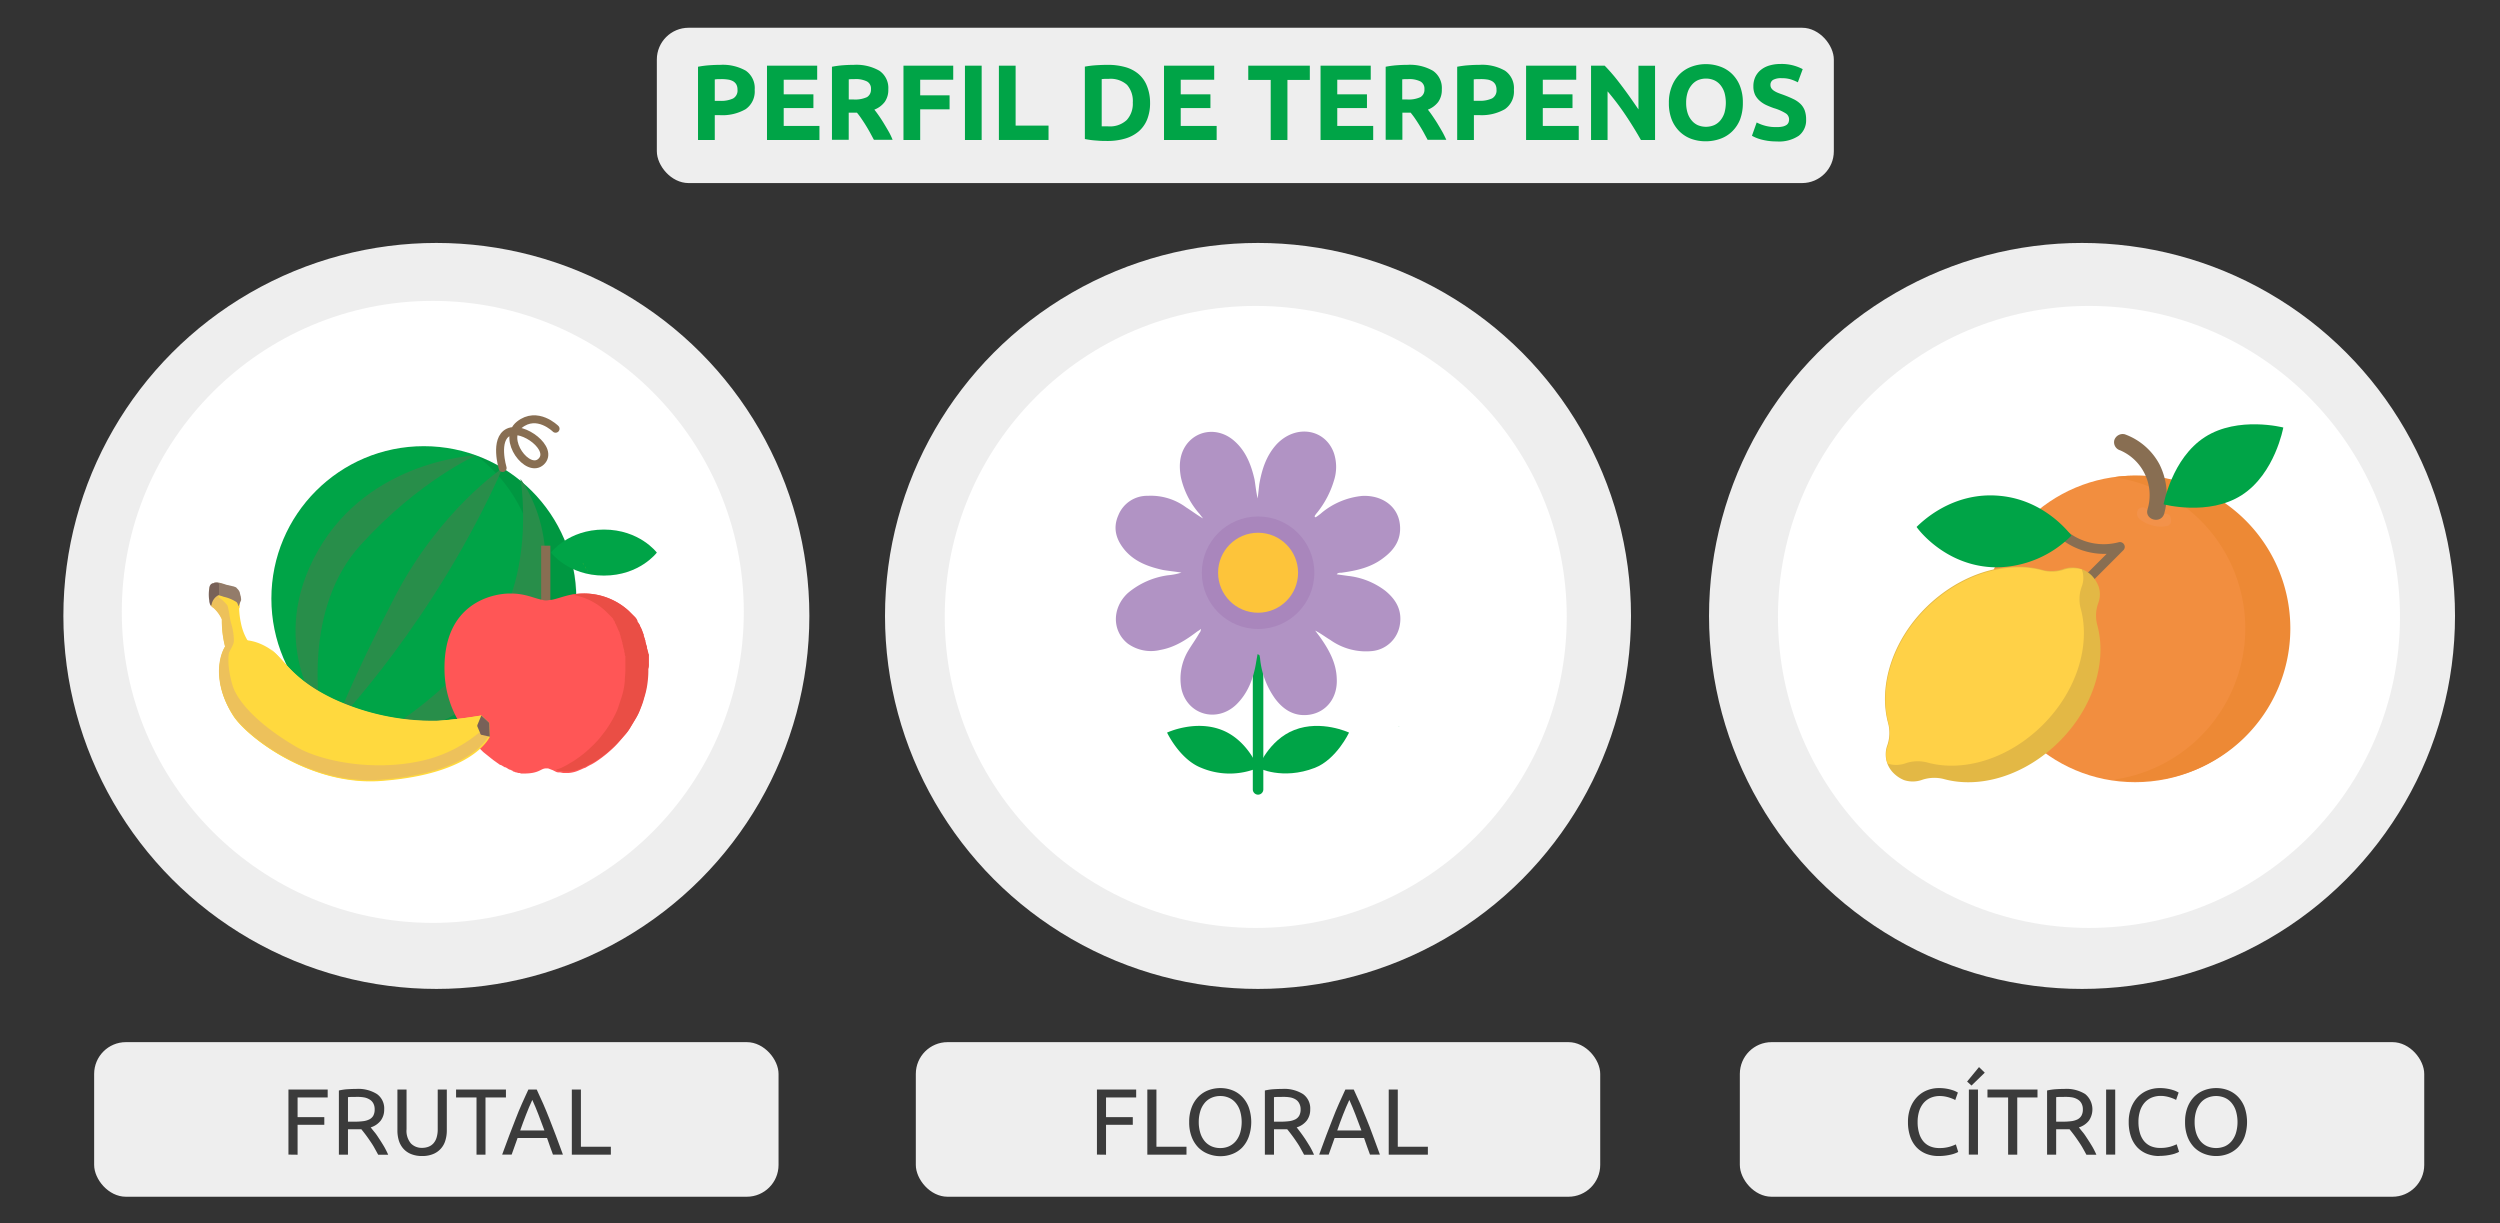 <svg id="Слой_1" data-name="Слой 1" xmlns="http://www.w3.org/2000/svg" width="629.57" height="308" viewBox="0 0 629.57 308">
  <rect x="0" y="0" width="629.57" height="308" fill="#333333" stroke="none"/>
  <defs>
    <style>
      .cls-1 {
        fill: #eee;
      }

      .cls-2 {
        fill: #fff;
      }

      .cls-11, .cls-3 {
        fill: none;
        stroke-linecap: round;
        stroke-linejoin: round;
        stroke-width: 2px;
      }

      .cls-3 {
        stroke: #fff;
      }

      .cls-4 {
        fill: #00a447;
      }

      .cls-5 {
        fill: #b193c4;
      }

      .cls-6 {
        fill: #a986bc;
      }

      .cls-7 {
        fill: #fdc43a;
      }

      .cls-8 {
        fill: #3b3b3b;
      }

      .cls-9 {
        fill: #288e4a;
      }

      .cls-10 {
        fill: #020203;
        opacity: 0.08;
        isolation: isolate;
      }

      .cls-11 {
        stroke: #886e52;
      }

      .cls-12 {
        fill: #886e52;
      }

      .cls-13 {
        fill: #75b72b;
      }

      .cls-14 {
        fill: #ff5656;
      }

      .cls-15 {
        fill: #ea4e45;
      }

      .cls-16 {
        fill: #ffd93e;
      }

      .cls-17 {
        fill: #edc15b;
      }

      .cls-18 {
        fill: #786158;
      }

      .cls-19 {
        fill: #937c6a;
      }

      .cls-20 {
        fill: #f28e3f;
      }

      .cls-21 {
        fill: #ed8935;
      }

      .cls-22 {
        fill: #f3924a;
      }

      .cls-23 {
        fill: #e3b845;
      }

      .cls-24 {
        fill: #ffd147;
      }
    </style>
  </defs>
  <rect class="cls-1" x="438.14" y="262.44" width="172.35" height="38.93" rx="8"/>
  <circle class="cls-1" cx="524.31" cy="155.11" r="93.93"/>
  <circle class="cls-2" cx="526.06" cy="155.36" r="78.32"/>
  <rect class="cls-1" x="23.71" y="262.44" width="172.35" height="38.93" rx="8"/>
  <g>
    <circle class="cls-1" cx="109.89" cy="155.11" r="93.93"/>
    <circle class="cls-2" cx="108.99" cy="154.09" r="78.32"/>
    <line class="cls-3" x1="110.48" y1="140.53" x2="111.37" y2="193.28"/>
    <path class="cls-3" d="M92.69,157.92s10.13.83,10.77,8.78-7.77,11.58-7.77,11.58"/>
    <path class="cls-3" d="M95.94,136.44c3.83-2.39,8.8.13,9,4.13a6.69,6.69,0,0,1-2.41,5.82"/>
    <path class="cls-3" d="M129,157.14s-10.11,1.17-10.47,9.14,8.16,11.31,8.16,11.31"/>
    <path class="cls-3" d="M53.64,125.54a8.94,8.94,0,0,0,1.7,10.15c4.53,4.81,16.94,7.85,16.94,7.85"/>
  </g>
  <rect class="cls-1" x="230.63" y="262.44" width="172.35" height="38.93" rx="8"/>
  <g>
    <circle class="cls-1" cx="316.8" cy="155.11" r="93.93"/>
    <circle class="cls-2" cx="316.23" cy="155.36" r="78.32"/>
    <path class="cls-4" d="M352.32,182.86l0,.16c-.16-.08,0-.11,0-.16Z"/>
    <path class="cls-3" d="M311,127.15s7.25,4.75,13-.25"/>
  </g>
  <rect class="cls-1" x="165.41" y="6.99" width="296.4" height="39.11" rx="8"/>
  <g>
    <path class="cls-4" d="M316.82,200.12a1.33,1.33,0,0,1-1.33-1.33v-48.2a1.33,1.33,0,0,1,1.33-1.33,1.42,1.42,0,0,1,1.32,1.33v48.2A1.33,1.33,0,0,1,316.82,200.12Z"/>
    <path class="cls-4" d="M316.82,193.36s2.64-7,9.13-9.53c6.76-2.65,13.78.66,13.78.66s-3.18,6.76-8.61,8.87C322.91,196.54,316.82,193.36,316.82,193.36Z"/>
    <path class="cls-4" d="M316.82,193.36s-2.65-7-9.14-9.53c-6.76-2.65-13.78.66-13.78.66s3.18,6.76,8.61,8.87A18.46,18.46,0,0,0,316.82,193.36Z"/>
    <path class="cls-5" d="M316.68,164.76c-.13.79-.26,1.45-.39,2.25-.67,4-2.12,7.68-5,10.46-4.9,4.64-12.31,2.52-13.77-4a13.69,13.69,0,0,1,1.59-9.4c.93-1.59,2-3,2.91-4.64a1.47,1.47,0,0,0,.4-1.06,5.19,5.19,0,0,1-.93.66c-2.78,2.12-5.69,4-9.27,4.64a10,10,0,0,1-8.21-1.59c-4-3.18-4-9,0-12.72a19.81,19.81,0,0,1,10.2-4.5,15.88,15.88,0,0,0,3.31-.66c-1.59-.27-3.05-.4-4.64-.66-3.57-.8-7-2-9.53-4.9-2.25-2.65-3.18-5.57-1.72-8.88a7.81,7.81,0,0,1,7.41-4.9,14.93,14.93,0,0,1,9.67,2.92c1.46.92,2.65,1.85,4.24,2.78-.27-.4-.53-.66-.8-1.06a20.72,20.72,0,0,1-4.76-9.27c-.53-2.92-.4-5.83,1.45-8.35,2.92-3.84,8.35-4.23,12.19-.66,2.78,2.52,4.1,6,4.9,9.54.26,1.59.4,3.18.79,4.77.14-1.2.27-2.39.4-3.58.66-3.71,1.72-7.15,4.37-10.07,4.9-5.16,12.32-3.84,14.44,2.26a11.15,11.15,0,0,1,0,6.88,23.73,23.73,0,0,1-4.24,8.08,5.19,5.19,0,0,0-.66.93l.26.26A14.12,14.12,0,0,0,333,129,18.9,18.9,0,0,1,343,124.89c4.77-.26,9,2.39,9.53,7.16.4,3.57-1.19,6.22-4,8.34-3.18,2.52-6.89,3.31-10.73,3.84a2.26,2.26,0,0,0-.92.13l-.27.27,2.78.39a18.86,18.86,0,0,1,9.41,3.71c2.78,2.25,4.37,5,3.7,8.74a7.86,7.86,0,0,1-7,6.49,15.48,15.48,0,0,1-10.46-2.78c-1.32-.79-2.51-1.72-3.84-2.38l1.19,1.59c2.25,3.18,4.11,6.49,4.24,10.46.27,4.77-2.52,8.48-6.89,9.14-3.7.53-6.49-1.19-8.6-4A20.69,20.69,0,0,1,317.34,166c0-.27-.13-.66-.13-.93C316.82,164.76,316.82,164.76,316.68,164.76Zm10.07-20.4a10,10,0,1,0-9.93,9.93A10.06,10.06,0,0,0,326.75,144.36Z"/>
    <circle class="cls-6" cx="316.82" cy="144.23" r="14.17"/>
    <circle class="cls-7" cx="316.82" cy="144.23" r="10.07"/>
  </g>
  <g>
    <path class="cls-8" d="M276.24,290.76V274.38h9.88v2h-7.59v4.94h6.74v1.93h-6.74v7.54Z"/>
    <path class="cls-8" d="M298.79,288.78v2h-9.86V274.38h2.29v14.4Z"/>
    <path class="cls-8" d="M299.47,282.56a10.12,10.12,0,0,1,.63-3.71,7.69,7.69,0,0,1,1.7-2.68,7,7,0,0,1,2.51-1.62,8.48,8.48,0,0,1,3-.54,8.22,8.22,0,0,1,3,.54,6.8,6.8,0,0,1,2.47,1.62,7.67,7.67,0,0,1,1.69,2.68,11.24,11.24,0,0,1,0,7.42A7.72,7.72,0,0,1,312.8,289a6.91,6.91,0,0,1-2.47,1.61,8,8,0,0,1-3,.55,8.27,8.27,0,0,1-3-.55A7.07,7.07,0,0,1,301.8,289a7.74,7.74,0,0,1-1.7-2.69A10.12,10.12,0,0,1,299.47,282.56Zm2.41,0a9.19,9.19,0,0,0,.38,2.71,6,6,0,0,0,1.08,2.07,4.77,4.77,0,0,0,1.7,1.31,5.31,5.31,0,0,0,2.26.46,5.22,5.22,0,0,0,2.24-.46,4.82,4.82,0,0,0,1.69-1.31,6,6,0,0,0,1.08-2.07,9.82,9.82,0,0,0,0-5.41,5.81,5.81,0,0,0-1.08-2.07,4.6,4.6,0,0,0-1.69-1.31,5.22,5.22,0,0,0-2.24-.47,5.31,5.31,0,0,0-2.26.47,4.55,4.55,0,0,0-1.7,1.31,5.81,5.81,0,0,0-1.08,2.07A9.13,9.13,0,0,0,301.88,282.56Z"/>
    <path class="cls-8" d="M326.54,283.91c.25.31.57.73.95,1.24s.79,1.08,1.2,1.7.81,1.28,1.22,1.95a19.51,19.51,0,0,1,1,2h-2.5c-.32-.59-.66-1.2-1-1.82s-.74-1.2-1.12-1.76-.76-1.08-1.13-1.57-.7-.91-1-1.27l-.63,0h-2.7v6.4h-2.3V274.62a13.27,13.27,0,0,1,2.17-.32c.79-.05,1.52-.08,2.18-.08a8.92,8.92,0,0,1,5.26,1.3,4.44,4.44,0,0,1,1.81,3.87,4.56,4.56,0,0,1-.86,2.79A5.07,5.07,0,0,1,326.54,283.91Zm-3.48-7.68c-1,0-1.72,0-2.24.07v6.17h1.63a17.15,17.15,0,0,0,2.13-.12,4.9,4.9,0,0,0,1.59-.45,2.37,2.37,0,0,0,1-.93,3.13,3.13,0,0,0,.36-1.6,3,3,0,0,0-.36-1.53,2.46,2.46,0,0,0-.95-1,4,4,0,0,0-1.42-.5A9.58,9.58,0,0,0,323.06,276.23Z"/>
    <path class="cls-8" d="M345,290.76c-.27-.71-.52-1.4-.76-2.09l-.73-2.09h-7.42l-1.49,4.18h-2.39q.94-2.6,1.77-4.81c.55-1.47,1.09-2.87,1.62-4.19s1-2.59,1.57-3.8,1.07-2.39,1.63-3.58h2.11c.56,1.19,1.11,2.38,1.63,3.58s1,2.47,1.57,3.8,1.07,2.72,1.62,4.19,1.14,3.08,1.77,4.81Zm-2.15-6.07c-.51-1.37-1-2.7-1.51-4s-1-2.52-1.54-3.7c-.55,1.18-1.08,2.41-1.58,3.7s-1,2.61-1.47,4Z"/>
    <path class="cls-8" d="M359.58,288.78v2h-9.86V274.38H352v14.4Z"/>
  </g>
  <g>
    <path class="cls-8" d="M72.64,290.76V274.38h9.88v2H74.94v4.94h6.73v1.93H74.94v7.54Z"/>
    <path class="cls-8" d="M93.35,283.91c.25.31.57.73,1,1.24s.78,1.08,1.19,1.7.82,1.28,1.22,1.95a22,22,0,0,1,1,2H95.24c-.32-.59-.66-1.2-1-1.82s-.74-1.2-1.12-1.76-.75-1.08-1.12-1.57-.71-.91-1-1.27l-.62,0H87.63v6.4H85.34V274.62a13,13,0,0,1,2.16-.32c.79-.05,1.52-.08,2.19-.08a8.88,8.88,0,0,1,5.25,1.3,4.44,4.44,0,0,1,1.81,3.87,4.56,4.56,0,0,1-.86,2.79A5.07,5.07,0,0,1,93.35,283.91Zm-3.48-7.68c-1,0-1.72,0-2.24.07v6.17h1.63a17,17,0,0,0,2.13-.12A4.82,4.82,0,0,0,93,281.9a2.4,2.4,0,0,0,1-.93,3.24,3.24,0,0,0,.35-1.6,3.06,3.06,0,0,0-.35-1.53,2.56,2.56,0,0,0-1-1,4,4,0,0,0-1.42-.5A9.58,9.58,0,0,0,89.87,276.23Z"/>
    <path class="cls-8" d="M106.3,291.12a7.2,7.2,0,0,1-2.79-.5,5.18,5.18,0,0,1-1.94-1.36,5.61,5.61,0,0,1-1.12-2,8.73,8.73,0,0,1-.37-2.55V274.38h2.3v10a4.91,4.91,0,0,0,1.09,3.56,3.75,3.75,0,0,0,2.83,1.12,4.34,4.34,0,0,0,1.6-.28,3.18,3.18,0,0,0,1.24-.84,3.88,3.88,0,0,0,.8-1.45,6.94,6.94,0,0,0,.29-2.11v-10h2.29v10.29a8.41,8.41,0,0,1-.37,2.55,5.23,5.23,0,0,1-3.07,3.4A7.12,7.12,0,0,1,106.3,291.12Z"/>
    <path class="cls-8" d="M127.41,274.38v2h-5.15v14.39H120V276.37h-5.15v-2Z"/>
    <path class="cls-8" d="M139.25,290.76c-.27-.71-.52-1.4-.76-2.09s-.48-1.38-.73-2.09h-7.42l-1.49,4.18h-2.39q.95-2.6,1.78-4.81c.55-1.47,1.09-2.87,1.62-4.19s1-2.59,1.57-3.8,1.06-2.39,1.63-3.58h2.1c.57,1.19,1.11,2.38,1.63,3.58s1.05,2.47,1.57,3.8,1.07,2.72,1.62,4.19,1.15,3.08,1.78,4.81Zm-2.15-6.07c-.5-1.37-1-2.7-1.5-4s-1-2.52-1.55-3.7c-.55,1.18-1.07,2.41-1.57,3.7s-1,2.61-1.48,4Z"/>
    <path class="cls-8" d="M153.83,288.78v2H144V274.38h2.29v14.4Z"/>
  </g>
  <g>
    <path class="cls-8" d="M488.19,291.12a8.41,8.41,0,0,1-3.15-.57,6.81,6.81,0,0,1-2.43-1.65,7.44,7.44,0,0,1-1.57-2.69,11.06,11.06,0,0,1-.56-3.65,9.87,9.87,0,0,1,.63-3.65,7.92,7.92,0,0,1,1.69-2.68,7.08,7.08,0,0,1,2.48-1.66,8,8,0,0,1,3-.56,10.35,10.35,0,0,1,1.84.14,9.84,9.84,0,0,1,1.41.33,5.9,5.9,0,0,1,1,.38c.25.12.42.22.52.28l-.67,1.89a3.74,3.74,0,0,0-.61-.31c-.27-.11-.57-.22-.91-.33a8.2,8.2,0,0,0-1.11-.27,7.1,7.1,0,0,0-1.22-.11,5.81,5.81,0,0,0-2.34.45,5,5,0,0,0-1.77,1.3,5.89,5.89,0,0,0-1.12,2.07,8.91,8.91,0,0,0-.39,2.73,9.66,9.66,0,0,0,.34,2.67,5.75,5.75,0,0,0,1,2.07,4.53,4.53,0,0,0,1.71,1.34,5.81,5.81,0,0,0,2.4.47,8.8,8.8,0,0,0,2.62-.33,11.23,11.23,0,0,0,1.56-.59l.59,1.89a2.65,2.65,0,0,1-.59.29,7.29,7.29,0,0,1-1.06.35A13.8,13.8,0,0,1,490,291,13.23,13.23,0,0,1,488.19,291.12Z"/>
    <path class="cls-8" d="M499.82,270.13l-3.34,3.24-1.11-1,3-3.65Zm-4,4.25h2.29v16.38H495.8Z"/>
    <path class="cls-8" d="M513.1,274.38v2H508v14.39h-2.3V276.37H500.5v-2Z"/>
    <path class="cls-8" d="M523.52,283.91c.25.31.57.73,1,1.24s.78,1.08,1.19,1.7.82,1.28,1.22,1.95a19.69,19.69,0,0,1,1,2h-2.51c-.31-.59-.65-1.2-1-1.82s-.75-1.2-1.13-1.76-.75-1.08-1.12-1.57-.71-.91-1-1.27l-.63,0H517.8v6.4h-2.29V274.62a13.31,13.31,0,0,1,2.16-.32c.8-.05,1.53-.08,2.19-.08a8.94,8.94,0,0,1,5.26,1.3,5,5,0,0,1,.94,6.66A5,5,0,0,1,523.52,283.91Zm-3.47-7.68c-1,0-1.73,0-2.25.07v6.17h1.63a17,17,0,0,0,2.13-.12,5,5,0,0,0,1.6-.45,2.43,2.43,0,0,0,1-.93,3.13,3.13,0,0,0,.36-1.6,3,3,0,0,0-.36-1.53,2.49,2.49,0,0,0-1-1,4,4,0,0,0-1.41-.5A9.74,9.74,0,0,0,520.05,276.23Z"/>
    <path class="cls-8" d="M530.38,274.38h2.29v16.38h-2.29Z"/>
    <path class="cls-8" d="M543.78,291.12a8.41,8.41,0,0,1-3.15-.57,6.81,6.81,0,0,1-2.43-1.65,7.44,7.44,0,0,1-1.57-2.69,11.06,11.06,0,0,1-.56-3.65,9.87,9.87,0,0,1,.63-3.65,7.92,7.92,0,0,1,1.69-2.68,7.17,7.17,0,0,1,2.48-1.66,8.08,8.08,0,0,1,3-.56,10.31,10.31,0,0,1,1.83.14,10,10,0,0,1,1.42.33,6.11,6.11,0,0,1,1,.38c.25.12.42.22.52.28L548,277a4.41,4.41,0,0,0-.62-.31c-.27-.11-.57-.22-.91-.33a8.2,8.2,0,0,0-1.11-.27,7.1,7.1,0,0,0-1.22-.11,5.88,5.88,0,0,0-2.34.45,5,5,0,0,0-1.77,1.3,5.89,5.89,0,0,0-1.12,2.07,8.91,8.91,0,0,0-.39,2.73,9.66,9.66,0,0,0,.34,2.67,5.75,5.75,0,0,0,1,2.07,4.6,4.6,0,0,0,1.71,1.34,5.81,5.81,0,0,0,2.4.47,8.87,8.87,0,0,0,2.63-.33,11.52,11.52,0,0,0,1.55-.59l.6,1.89a2.78,2.78,0,0,1-.6.29,7.29,7.29,0,0,1-1.06.35,13.94,13.94,0,0,1-3.33.4Z"/>
    <path class="cls-8" d="M550.26,282.56a10.13,10.13,0,0,1,.62-3.71,7.84,7.84,0,0,1,1.7-2.68,7,7,0,0,1,2.51-1.62,8.49,8.49,0,0,1,3-.54,8.3,8.3,0,0,1,3,.54,7,7,0,0,1,2.47,1.62,7.82,7.82,0,0,1,1.69,2.68,11.41,11.41,0,0,1,0,7.42,7.86,7.86,0,0,1-1.69,2.69,7.09,7.09,0,0,1-2.47,1.61,8.1,8.1,0,0,1-3,.55,8.29,8.29,0,0,1-3-.55,7.16,7.16,0,0,1-2.51-1.61,7.88,7.88,0,0,1-1.7-2.69A10.13,10.13,0,0,1,550.26,282.56Zm2.41,0a9.2,9.2,0,0,0,.37,2.71,6.35,6.35,0,0,0,1.08,2.07,4.77,4.77,0,0,0,1.7,1.31,5.76,5.76,0,0,0,4.51,0,4.79,4.79,0,0,0,1.68-1.31,6,6,0,0,0,1.08-2.07,9.82,9.82,0,0,0,0-5.41,5.81,5.81,0,0,0-1.08-2.07,4.57,4.57,0,0,0-1.68-1.31,5.64,5.64,0,0,0-4.51,0,4.55,4.55,0,0,0-1.7,1.31,6.15,6.15,0,0,0-1.08,2.07A9.13,9.13,0,0,0,552.67,282.56Z"/>
  </g>
  <g>
    <g>
      <circle class="cls-4" cx="106.73" cy="150.75" r="38.39"/>
      <path class="cls-9" d="M119.91,114.67s-26.8,1-39.84,24,.58,40.42.58,40.42-4.64-25.79,10.29-42C105.71,120.9,119.91,114.67,119.91,114.67Z"/>
      <path class="cls-10" d="M119.91,114.67a38.36,38.36,0,0,1-23.18,69,39.32,39.32,0,0,1-13.18-2.31,38.47,38.47,0,0,0,61.72-30.57A38.9,38.9,0,0,0,119.91,114.67Z"/>
      <path class="cls-9" d="M126.58,117.86s-15.79,10.58-27.09,32.31-14.93,32-14.93,32S109.48,156.4,126.58,117.86Z"/>
      <path class="cls-11" d="M126.58,117.86s-2.18-7.25,1.45-9,11.59,4.2,8.25,7.39-10-5.66-5.5-9.28,9.13,1,9.13,1"/>
      <path class="cls-9" d="M91.23,187.26s27.23-1,40.42-24.92-.58-41.73-.58-41.73,4.64,26.66-10.43,43.32C105.57,180.88,91.23,187.26,91.23,187.26Z"/>
    </g>
    <path class="cls-12" d="M136.28,137.42v16.51c.44,0,.87.15,1.16.15a2.73,2.73,0,0,0,1.16-.15V137.42Z"/>
    <path class="cls-4" d="M152.08,133.36c-9,0-13.33,5.8-13.33,5.8s4.34,5.79,13.33,5.79,13.33-5.79,13.33-5.79S161.06,133.36,152.08,133.36Z"/>
    <path class="cls-13" d="M145.56,140.46l.43.43Z"/>
    <path class="cls-13" d="M146.72,141.76c.14.15.29.29.29.44A1.73,1.73,0,0,1,146.72,141.76Z"/>
    <path class="cls-13" d="M146.14,141.18l.43.44Z"/>
    <path class="cls-13" d="M147.3,142.63a.78.78,0,0,1,.29.58C147.44,142.92,147.44,142.78,147.3,142.63Z"/>
    <path class="cls-13" d="M147.73,143.36c.15.14.15.29.29.58A1,1,0,0,0,147.73,143.36Z"/>
    <path class="cls-14" d="M163.38,167.12v-1.89a1.06,1.06,0,0,0-.15-.72,1.14,1.14,0,0,0-.14-.58c0-.29-.15-.43-.15-.72a1.12,1.12,0,0,0-.14-.58c0-.15-.15-.44-.15-.58s-.14-.29-.14-.58-.15-.44-.15-.58-.14-.29-.14-.44-.15-.29-.15-.58-.14-.29-.14-.43-.15-.29-.15-.43a7,7,0,0,0-.43-1c0-.14-.15-.14-.15-.29s-.14-.43-.29-.58c0-.14-.14-.14-.14-.29a.73.73,0,0,1-.29-.58c0-.14-.15-.14-.15-.29s-.28-.29-.28-.43l-.15-.15-.43-.43-.15-.15-.43-.43-.15-.15-.43-.43h0a16.74,16.74,0,0,0-11.3-4.35c-3.77,0-5.8,1.16-8.12,1.6-.43,0-.87.14-1.16.14a2.93,2.93,0,0,1-1.16-.14c-2.31-.44-4.2-1.6-8.11-1.6-4.49,0-16.8,2.47-16.52,19.27a26.18,26.18,0,0,0,4.64,14.63h0l.87,1.31c0,.14.15.14.15.29.28.29.57.72.86,1l.15.15c.72.72,1.3,1.45,2,2.17l.14.15.87.87.15.14,2.17,1.74a.14.14,0,0,1,.14.14c.29.15.58.44.87.58l.15.15c.29.14.58.43.87.58h.14c.29.14.73.43,1,.58h.14a3.34,3.34,0,0,1,.73.43c.14,0,.14.15.29.15s.43.14.72.29c0,0,.15,0,.15.14.29.15.58.15.72.29h.14c.15,0,.44.15.58.15h.15a.53.53,0,0,1,.43.14h.73c4.05,0,4.2-1.3,5.65-1.3H138c.44.14.73.29,1.16.43l.87.44a1.63,1.63,0,0,0,.87.14c.29,0,.73.15,1,.15h1.3a7.68,7.68,0,0,0,2.75-.73c.44-.14.87-.43,1.45-.58a16.26,16.26,0,0,1,1.59-.87,16,16,0,0,0,1.6-1,31.14,31.14,0,0,0,4.2-3.48c.87-.87,1.59-1.74,2.46-2.75a10.23,10.23,0,0,0,1.45-2l1.31-2.17a13.33,13.33,0,0,0,1.15-2.47,17.64,17.64,0,0,0,.87-2.6,19.18,19.18,0,0,0,.87-4.21,20.57,20.57,0,0,0,.15-3h0A3.69,3.69,0,0,0,163.38,167.12Z"/>
    <path class="cls-15" d="M163.38,167.12v-1.89a1.06,1.06,0,0,0-.15-.72,1.14,1.14,0,0,0-.14-.58c0-.29-.15-.43-.15-.72a1.12,1.12,0,0,0-.14-.58c0-.15-.15-.44-.15-.58s-.14-.29-.14-.58-.15-.44-.15-.58-.14-.29-.14-.44-.15-.29-.15-.58-.14-.29-.14-.43-.15-.29-.15-.43a7,7,0,0,0-.43-1c0-.14-.15-.14-.15-.29s-.14-.43-.29-.58c0-.14-.14-.14-.14-.29a.73.73,0,0,1-.29-.58c0-.14-.15-.14-.15-.29s-.28-.29-.28-.43l-.15-.15-.43-.43-.15-.15-.43-.43-.15-.15-.43-.43h0a16.74,16.74,0,0,0-11.3-4.35,18.7,18.7,0,0,0-3,.29,16.25,16.25,0,0,1,8.41,4.06h0l.43.43.15.15.43.43.15.15.43.43.15.15c.14.14.28.29.28.43s.15.15.15.29a.78.78,0,0,1,.29.58c0,.15.14.15.14.29.15.15.15.29.29.58s.15.15.15.29.29.73.43,1,.15.28.15.43.14.29.14.43.15.29.15.58.14.29.14.44.15.43.15.58.14.29.14.58c0,.14.15.43.15.58a1.14,1.14,0,0,0,.14.58c0,.29.15.43.15.72a1.12,1.12,0,0,0,.14.58c0,.29,0,.58.15.72v3.34h0c0,1-.15,2-.15,3a19,19,0,0,1-.87,4.2l-.87,2.61a18.19,18.19,0,0,1-1.16,2.46,25.12,25.12,0,0,1-1.3,2.18,23,23,0,0,1-1.45,2,21.55,21.55,0,0,1-2.46,2.76,28.08,28.08,0,0,1-4.2,3.47c-.58.44-1.16.73-1.6,1s-1,.58-1.59.87a6.1,6.1,0,0,1-1.45.58c-.14,0-.29.14-.43.14.14,0,.14,0,.29.15a1.61,1.61,0,0,0,.87.14c.29,0,.72.15,1,.15h1.3a7.72,7.72,0,0,0,2.76-.73c.43-.14.87-.43,1.45-.58a15.18,15.18,0,0,1,1.59-.87,14.68,14.68,0,0,0,1.59-1,31.14,31.14,0,0,0,4.2-3.48c.87-.87,1.6-1.74,2.47-2.75a10.66,10.66,0,0,0,1.45-2l1.3-2.17a13.36,13.36,0,0,0,1.16-2.47,18.89,18.89,0,0,0,.87-2.6,20.41,20.41,0,0,0,.87-4.21,22,22,0,0,0,.14-3h0A3.86,3.86,0,0,0,163.38,167.12Z"/>
    <g>
      <path class="cls-16" d="M53,147.85a1.81,1.81,0,0,1,1.59-.87,8.25,8.25,0,0,1,1.89.29,10.24,10.24,0,0,1,2,.58,2.81,2.81,0,0,1,1.45,1.45,5.21,5.21,0,0,1,.44,1.59v1.89a.52.52,0,0,1-.15.43,20.06,20.06,0,0,0,.44,3.62,13.74,13.74,0,0,0,3.62,7l-7.1.58a26.37,26.37,0,0,1-1.3-8v-.58a8.35,8.35,0,0,0-2.18-2.9,1.13,1.13,0,0,1-.58-.58,1.1,1.1,0,0,1-.14-.72,15.24,15.24,0,0,1-.15-2.61A1.18,1.18,0,0,1,53,147.85Z"/>
      <path class="cls-16" d="M121.22,180.16l2,1.88.14,3.48s-3.91,9.42-27.38,11.15c-17.39,1.31-32.89-10.43-36.8-15.93-4.93-7.1-4.49-13.91-2.61-17.39,1.3-2.32,5.8-3.19,10.58-.43,4.63,2.6,5.5,7.82,16.8,13.18a59.72,59.72,0,0,0,25.94,5.51C115.42,181.17,121.22,180.16,121.22,180.16Z"/>
      <path class="cls-16" d="M56.46,163.21a1.93,1.93,0,0,1,.43-.58l.87-.29,2.9-.58s-.73,1,1.45,5.5A36,36,0,0,0,84,185.52c22.31,6.23,36.8-2.32,36.8-2.32a7.68,7.68,0,0,1,2.32-.43v2.6s-3.91,9.42-27.38,11.16c-17.39,1.3-32.89-10.43-36.8-15.94C54.28,173.49,54.72,166.68,56.46,163.21Z"/>
      <path class="cls-17" d="M59.06,180.59c-4.92-7.1-4.49-13.91-2.6-17.38.14-.29.29-.44.43-.73l1.59-.29s-2.17,2.32,0,10.14c1.31,4.79,7.68,10.87,16.23,15.8,5.94,3.47,19,6.23,31.44,3.47a34.27,34.27,0,0,0,14.49-7.1l2.46-.29v1s-3.91,9.42-27.38,11.15C78.48,197.69,63,186.1,59.06,180.59Z"/>
      <path class="cls-17" d="M53.7,153.06a1.11,1.11,0,0,1-.58-.57,1.14,1.14,0,0,1-.14-.73,15.24,15.24,0,0,1-.15-2.61,2.63,2.63,0,0,1,.29-1.45,1.82,1.82,0,0,1,1.6-.86A4.12,4.12,0,0,1,56,147a2.8,2.8,0,0,0-.87,2.9c0,.14-.14.43,0,.58s.29.14.44.29a9.5,9.5,0,0,1,1.73,1.74c.44,1.59.44,2.6.87,4.34a15.52,15.52,0,0,1,.73,4.49c0,1-.87,2.18-1.31,3.19h-.43a26.29,26.29,0,0,1-1.3-8V156A8.54,8.54,0,0,0,53.7,153.06Z"/>
      <path class="cls-16" d="M68.19,163.5h0C71.81,166.25,73.55,171,84,176a59.5,59.5,0,0,0,25.94,5.5,110.1,110.1,0,0,0,11.3-1.3l.58.58c-.29,1.16-2,1.45-2.9,1.74-12.46,2.31-27.09,0-36.8-5.65C75.43,172.77,72.68,168.42,68.19,163.5Z"/>
      <path class="cls-18" d="M121.22,180.16l2,1.88.14,3.48-2-.44a.46.46,0,0,1-.43-.43l-.73-1.74v-.29Z"/>
      <path class="cls-16" d="M59.5,154.37a1.1,1.1,0,0,1,.14.72,9.6,9.6,0,0,0,1,4.49,1.36,1.36,0,0,1,.14.73.75.75,0,0,1-.29.58c-.29.14-.43,0-.58-.15a1.11,1.11,0,0,1-.29-.72c-.43-1.59-.72-3-1-4.64C58.63,155,59.06,153.79,59.5,154.37Z"/>
      <path class="cls-19" d="M55.59,146.84a14.28,14.28,0,0,1,1.44.43l1.89.43c.29.15.58.15.72.44a2.68,2.68,0,0,1,.73,1,10.27,10.27,0,0,0,.29,1.16c0,.29.14.73,0,1a12.47,12.47,0,0,0-.58,1.45c-.15-.44-.29-1-.58-1.16a9.74,9.74,0,0,0-3.19-1.31c-.29-.14-1-.29-1.3-.43s-.58-.15-.73-.29a.81.81,0,0,1-.43-.73,1.78,1.78,0,0,0-.15-.87v-.72a.53.53,0,0,1,.58-.58A3.92,3.92,0,0,1,55.59,146.84Z"/>
      <path class="cls-18" d="M55.15,147.12v2.61a.14.14,0,0,1-.14.15,3.33,3.33,0,0,0-1.74,2.46.15.15,0,0,1-.15.15.14.14,0,0,1-.14-.15,2.64,2.64,0,0,1-.29-1.16,9.39,9.39,0,0,1,0-2.9,1.65,1.65,0,0,1,.43-1.16c.15-.14.29-.14.44-.28C53.85,147,55,146.4,55.15,147.12Z"/>
    </g>
  </g>
  <g>
    <g>
      <circle class="cls-20" cx="537.68" cy="158.38" r="38.6"/>
      <path class="cls-21" d="M537.68,119.79a35.83,35.83,0,0,0-5.35.39,38.45,38.45,0,0,1,0,76.15,37.14,37.14,0,0,0,5.35.39,38.47,38.47,0,1,0,0-76.93Z"/>
      <path class="cls-22" d="M546.68,130.48c-.13-.39-.26-.78-.65-.91a1,1,0,0,0-1-.13c.39-.13,0,0-.13,0h-1.56a5.63,5.63,0,0,1-.65-.13c-.27-.13-.53-.13-.66-.26s-.26-.13-.39-.13c.13.13.26.13.13,0a.13.13,0,0,1-.13-.14c-.39-.26-.91-.52-1.3-.78a1.37,1.37,0,0,0-2,.52,1.81,1.81,0,0,0,.52,2.22,8.11,8.11,0,0,0,3.13,1.57,7.5,7.5,0,0,0,3.79.13c.39,0,.65-.4.91-.79A3.51,3.51,0,0,0,546.68,130.48Z"/>
      <path class="cls-12" d="M543.81,116.92a16.12,16.12,0,0,0-8.74-7.56,2.23,2.23,0,0,0-2.61,1.43,2.12,2.12,0,0,0,1.44,2.61,12.29,12.29,0,0,1,6.91,14.86c-.78,2.61,3.26,3.78,4.17,1.18A17.32,17.32,0,0,0,543.81,116.92Z"/>
      <path class="cls-4" d="M575,107.66s-2.08,11.61-10.43,17S544.85,127,544.85,127s2.09-11.61,10.43-16.95S575,107.66,575,107.66Z"/>
    </g>
    <g>
      <path class="cls-12" d="M525.81,145.87a1.12,1.12,0,0,1,0-1.7l4.7-4.69a17.79,17.79,0,0,1-11-3.39,1.21,1.21,0,0,1,1.43-2,14.66,14.66,0,0,0,12.52,2.48,1.23,1.23,0,0,1,1.43.52,1.17,1.17,0,0,1-.13,1.43l-7.17,7.18A1.4,1.4,0,0,1,525.81,145.87Z"/>
      <path class="cls-23" d="M518.64,186.68c-8.6,8.61-19.95,12-29.07,9.52a9.63,9.63,0,0,0-5.74.26,7,7,0,0,1-4.31,0,8,8,0,0,1-2.6-1.7,6.64,6.64,0,0,1-1.7-6.91,9.56,9.56,0,0,0,.26-5.73C473,173,476.4,161.51,485,153s20.08-12,29.21-9.52a9.21,9.21,0,0,0,5.61-.26,6.94,6.94,0,0,1,6.91,1.69,8.28,8.28,0,0,1,1.69,2.61,6.12,6.12,0,0,1,0,4.3,9.22,9.22,0,0,0-.26,5.61C530.64,166.6,527.25,178.07,518.64,186.68Z"/>
      <path class="cls-24" d="M514.47,182.51c-8.61,8.6-20,12-29.08,9.52a9.45,9.45,0,0,0-5.73.26,7,7,0,0,1-4.31,0,6.15,6.15,0,0,1,0-4.31,9.56,9.56,0,0,0,.26-5.73c-2.47-9.13.92-20.61,9.52-29.08s20.08-12,29.21-9.52a9.21,9.21,0,0,0,5.61-.26,8,8,0,0,1,4.3,0,6.12,6.12,0,0,1,0,4.3,9.21,9.21,0,0,0-.26,5.61C526.47,162.43,523.08,173.9,514.47,182.51Z"/>
      <path class="cls-4" d="M482.65,132.7c1.05-1,8.87-9,21-7.83,10.82,1,17,8.74,18,10a26.87,26.87,0,0,1-19,8C490.48,142.74,483.44,133.87,482.65,132.7Z"/>
    </g>
  </g>
  <g>
    <path class="cls-4" d="M181.38,16.33a11.74,11.74,0,0,1,6.43,1.47,5.33,5.33,0,0,1,2.24,4.82,5.41,5.41,0,0,1-2.27,4.87A11.72,11.72,0,0,1,181.3,29H180v6.26h-4.22V16.81a23.46,23.46,0,0,1,2.92-.38C179.7,16.36,180.61,16.33,181.38,16.33Zm.27,3.59c-.31,0-.61,0-.9,0L180,20v5.4h1.32a7.09,7.09,0,0,0,3.29-.6,2.27,2.27,0,0,0,1.11-2.21,2.66,2.66,0,0,0-.28-1.3,2.2,2.2,0,0,0-.81-.82,3.63,3.63,0,0,0-1.29-.43A10.65,10.65,0,0,0,181.65,19.92Z"/>
    <path class="cls-4" d="M193.15,35.25V16.54h12.64v3.54h-8.43v3.67h7.48v3.46h-7.48v4.5h9v3.54Z"/>
    <path class="cls-4" d="M215,16.33a11.63,11.63,0,0,1,6.46,1.49,5.23,5.23,0,0,1,2.24,4.66,5.21,5.21,0,0,1-.91,3.2,6,6,0,0,1-2.6,1.93c.38.47.77,1,1.19,1.61s.82,1.23,1.22,1.89.8,1.34,1.18,2,.73,1.41,1,2.09h-4.71l-1-1.86c-.35-.63-.71-1.24-1.08-1.84s-.74-1.15-1.1-1.68a16.11,16.11,0,0,0-1.09-1.45h-2.07v6.83h-4.22V16.81a23.58,23.58,0,0,1,2.85-.38C213.34,16.36,214.22,16.33,215,16.33Zm.25,3.59c-.31,0-.58,0-.83,0l-.68.06v5.07h1.18a7.17,7.17,0,0,0,3.41-.59,2.16,2.16,0,0,0,1-2,2,2,0,0,0-1-1.95A6.36,6.36,0,0,0,215.24,19.92Z"/>
    <path class="cls-4" d="M227.52,35.25V16.54h12.53v3.54h-8.32V24h7.4v3.54h-7.4v7.72Z"/>
    <path class="cls-4" d="M243,16.54h4.21V35.25H243Z"/>
    <path class="cls-4" d="M264.05,31.63v3.62h-12.5V16.54h4.21V31.63Z"/>
    <path class="cls-4" d="M289.62,25.88a11,11,0,0,1-.75,4.24,7.86,7.86,0,0,1-2.15,3,9.29,9.29,0,0,1-3.39,1.78,15.57,15.57,0,0,1-4.48.6c-.76,0-1.64,0-2.65-.1a20.79,20.79,0,0,1-3-.39V16.78a24.31,24.31,0,0,1,3-.36c1.05-.06,2-.09,2.71-.09a16,16,0,0,1,4.36.54,8.75,8.75,0,0,1,3.36,1.7,7.54,7.54,0,0,1,2.17,3A11.28,11.28,0,0,1,289.62,25.88Zm-12.18,5.94.69,0,.93,0a6.19,6.19,0,0,0,4.69-1.6,6.08,6.08,0,0,0,1.52-4.4,6.18,6.18,0,0,0-1.45-4.45,6.18,6.18,0,0,0-4.62-1.51h-.89a7.67,7.67,0,0,0-.87.07Z"/>
    <path class="cls-4" d="M293.13,35.25V16.54h12.64v3.54h-8.43v3.67h7.48v3.46h-7.48v4.5h9.05v3.54Z"/>
    <path class="cls-4" d="M329.85,16.54v3.59h-5.64V35.25H320V20.13h-5.65V16.54Z"/>
    <path class="cls-4" d="M332.55,35.25V16.54h12.64v3.54h-8.43v3.67h7.48v3.46h-7.48v4.5h9.05v3.54Z"/>
    <path class="cls-4" d="M354.39,16.33a11.63,11.63,0,0,1,6.46,1.49,5.23,5.23,0,0,1,2.24,4.66,5.21,5.21,0,0,1-.91,3.2,6,6,0,0,1-2.6,1.93c.37.47.77,1,1.18,1.61s.83,1.23,1.23,1.89.8,1.34,1.18,2,.73,1.41,1.05,2.09h-4.71l-1-1.86c-.35-.63-.72-1.24-1.09-1.84s-.73-1.15-1.09-1.68-.73-1-1.09-1.45h-2.08v6.83h-4.21V16.81a23.58,23.58,0,0,1,2.85-.38C352.74,16.36,353.62,16.33,354.39,16.33Zm.25,3.59c-.31,0-.58,0-.83,0l-.69.06v5.07h1.19a7.1,7.1,0,0,0,3.4-.59,2.14,2.14,0,0,0,1-2,2.05,2.05,0,0,0-1-1.95A6.36,6.36,0,0,0,354.64,19.92Z"/>
    <path class="cls-4" d="M372.54,16.33A11.68,11.68,0,0,1,379,17.8a5.31,5.31,0,0,1,2.24,4.82,5.4,5.4,0,0,1-2.26,4.87,11.77,11.77,0,0,1-6.48,1.5h-1.33v6.26h-4.21V16.81a23.46,23.46,0,0,1,2.92-.38C370.86,16.36,371.76,16.33,372.54,16.33Zm.27,3.59c-.31,0-.61,0-.91,0l-.77.06v5.4h1.33a7.12,7.12,0,0,0,3.29-.6,2.27,2.27,0,0,0,1.11-2.21,2.66,2.66,0,0,0-.29-1.3,2.2,2.2,0,0,0-.81-.82,3.58,3.58,0,0,0-1.28-.43A10.65,10.65,0,0,0,372.81,19.92Z"/>
    <path class="cls-4" d="M384.31,35.25V16.54h12.63v3.54h-8.42v3.67H396v3.46h-7.48v4.5h9.05v3.54Z"/>
    <path class="cls-4" d="M413.23,35.25q-1.82-3.21-3.92-6.34A65.12,65.12,0,0,0,404.83,23V35.25h-4.16V16.54h3.43c.59.59,1.25,1.32,2,2.19s1.45,1.78,2.2,2.77,1.49,2,2.23,3.05,1.43,2.06,2.08,3v-11h4.18V35.25Z"/>
    <path class="cls-4" d="M438.9,25.88a11.68,11.68,0,0,1-.71,4.23,8.76,8.76,0,0,1-2,3,8.16,8.16,0,0,1-3,1.85,10.81,10.81,0,0,1-3.68.62A10.55,10.55,0,0,1,426,35a8.29,8.29,0,0,1-3-1.85,8.7,8.7,0,0,1-2-3,11.26,11.26,0,0,1-.73-4.23,10.81,10.81,0,0,1,.76-4.22,8.87,8.87,0,0,1,2-3.07,8.34,8.34,0,0,1,3-1.86,10.23,10.23,0,0,1,3.55-.62,10.53,10.53,0,0,1,3.61.62,8.17,8.17,0,0,1,3,1.86,8.65,8.65,0,0,1,2,3.07A11.2,11.2,0,0,1,438.9,25.88Zm-14.28,0a8.38,8.38,0,0,0,.34,2.49,5.42,5.42,0,0,0,1,1.9,4.32,4.32,0,0,0,1.55,1.23,5.34,5.34,0,0,0,4.2,0,4.39,4.39,0,0,0,1.57-1.23,5.77,5.77,0,0,0,1-1.9,9.56,9.56,0,0,0,0-5,5.78,5.78,0,0,0-1-1.92,4.39,4.39,0,0,0-1.57-1.23,5.29,5.29,0,0,0-4.2,0,4.38,4.38,0,0,0-1.55,1.25,5.47,5.47,0,0,0-1,1.91A8.38,8.38,0,0,0,424.62,25.88Z"/>
    <path class="cls-4" d="M447.51,32a6.07,6.07,0,0,0,1.48-.15,2.86,2.86,0,0,0,.93-.4,1.45,1.45,0,0,0,.48-.61,2.22,2.22,0,0,0,.14-.79,1.79,1.79,0,0,0-.87-1.52,12,12,0,0,0-3-1.31c-.61-.22-1.22-.46-1.83-.74a6.75,6.75,0,0,1-1.65-1.06A5.16,5.16,0,0,1,442,23.93a5,5,0,0,1-.45-2.21,5.48,5.48,0,0,1,.48-2.33,5,5,0,0,1,1.38-1.77,6.14,6.14,0,0,1,2.16-1.12,9.7,9.7,0,0,1,2.86-.39,11.25,11.25,0,0,1,5.54,1.3l-1.22,3.32A11.67,11.67,0,0,0,451,20a7.47,7.47,0,0,0-2.31-.31,4.2,4.2,0,0,0-2.17.42,1.42,1.42,0,0,0-.67,1.28,1.48,1.48,0,0,0,.25.86,2.26,2.26,0,0,0,.69.64,5.39,5.39,0,0,0,1,.51c.39.16.82.31,1.28.47,1,.37,1.82.72,2.54,1.07a6.79,6.79,0,0,1,1.8,1.23,4.52,4.52,0,0,1,1.07,1.65,6.68,6.68,0,0,1,.35,2.29,4.9,4.9,0,0,1-1.84,4.07,8.88,8.88,0,0,1-5.54,1.44,15.29,15.29,0,0,1-2.24-.15,15.5,15.5,0,0,1-1.76-.36,11.24,11.24,0,0,1-1.33-.46,10.11,10.11,0,0,1-.93-.46l1.19-3.35A10.26,10.26,0,0,0,447.51,32Z"/>
  </g>
</svg>

